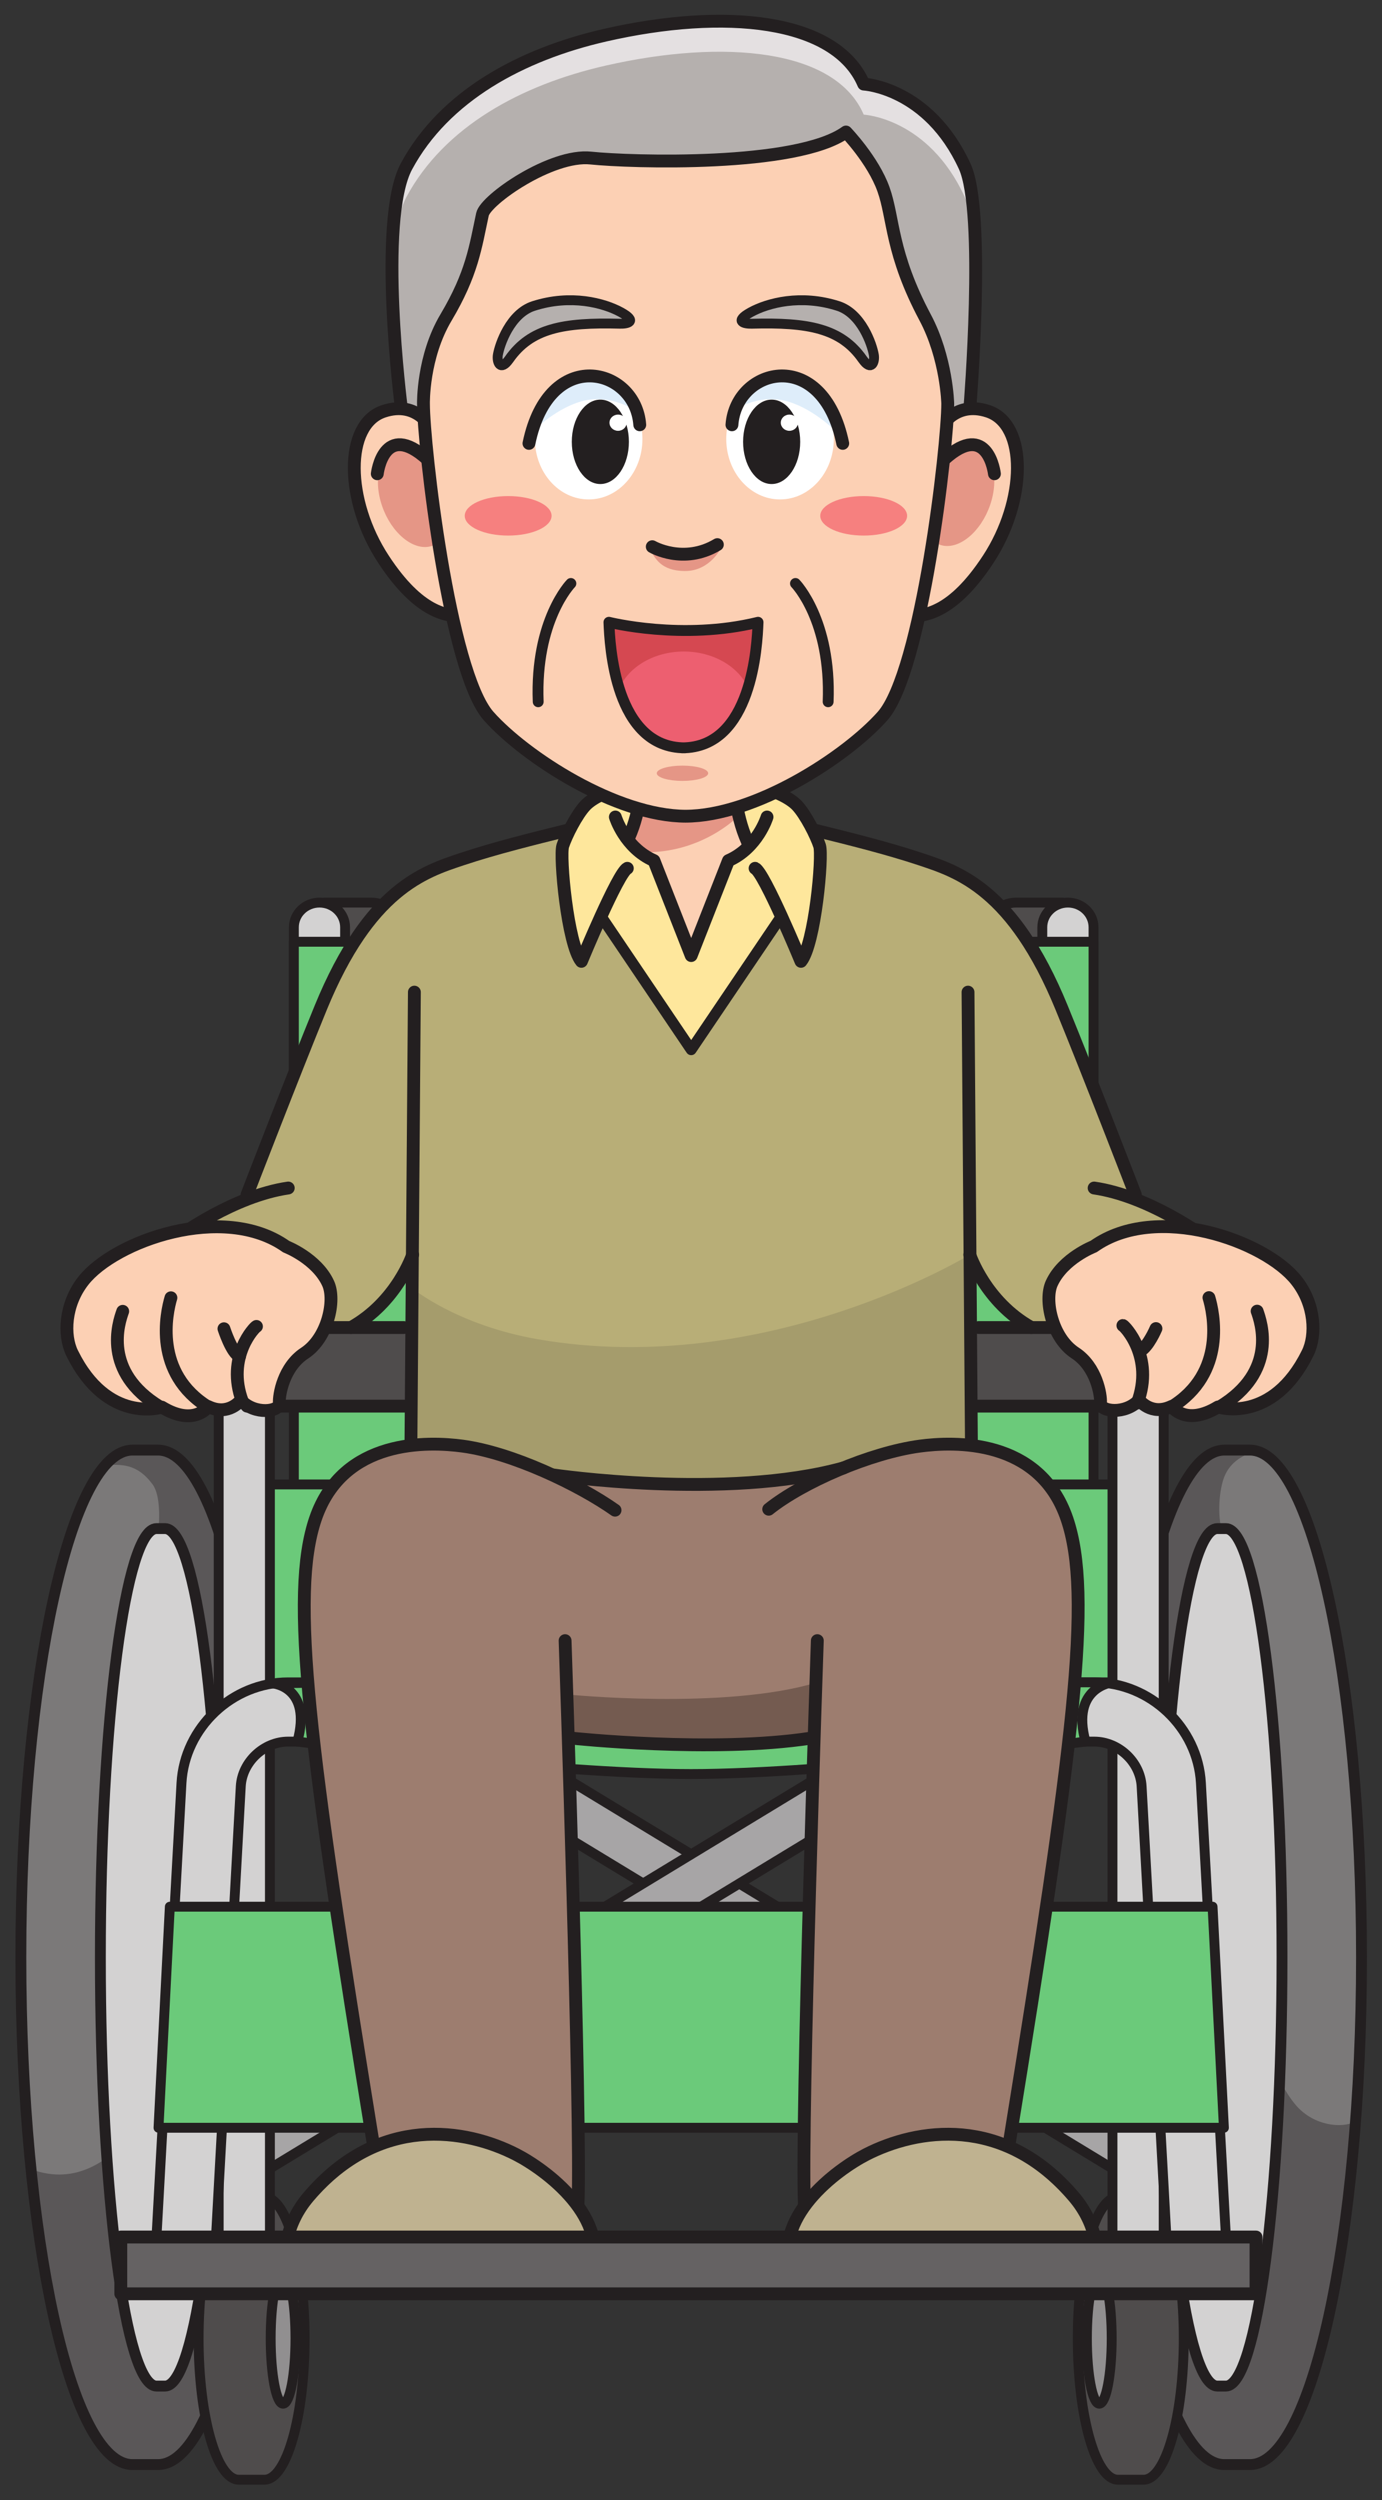 <?xml version="1.0" encoding="UTF-8" standalone="no"?>
<!-- Created with Inkscape (http://www.inkscape.org/) -->

<svg
   xmlns:dc="http://purl.org/dc/elements/1.1/"
   xmlns:cc="http://creativecommons.org/ns#"
   xmlns:rdf="http://www.w3.org/1999/02/22-rdf-syntax-ns#"
   xmlns:svg="http://www.w3.org/2000/svg"
   xmlns="http://www.w3.org/2000/svg"
   xmlns:sodipodi="http://sodipodi.sourceforge.net/DTD/sodipodi-0.dtd"
   xmlns:inkscape="http://www.inkscape.org/namespaces/inkscape"
   id="svg2"
   version="1.1"
   inkscape:version="0.92.2 (5c3e80d, 2017-08-06)"
   xml:space="preserve"
   width="447.895"
   height="810"
   viewBox="0 0 447.895 810"
   sodipodi:docname="publicdomainq-grandfather-on-a-wheelchair.svg"
   inkscape:export-filename="/media/juhele/data_2TB/_GRAFIKA/Publicdomainq/lidi/publicdomainq-grandfather-on-a-wheelchair.png"
   inkscape:export-xdpi="96.023003"
   inkscape:export-ydpi="96.023003"><rect x="0" y="0" width="447.895" height="810" fill="#333333" stroke="none"/><title
     id="title7699">Grandfather on a wheelchair</title><defs
     id="defs6" /><sodipodi:namedview
     pagecolor="#ffffff"
     bordercolor="#666666"
     borderopacity="1"
     objecttolerance="10"
     gridtolerance="10"
     guidetolerance="10"
     inkscape:pageopacity="0"
     inkscape:pageshadow="2"
     inkscape:window-width="1920"
     inkscape:window-height="1140"
     id="namedview4"
     showgrid="false"
     inkscape:zoom="0.87601236"
     inkscape:cx="96.253335"
     inkscape:cy="354.35851"
     inkscape:window-x="0"
     inkscape:window-y="0"
     inkscape:window-maximized="1"
     inkscape:current-layer="svg2"
     fit-margin-top="5"
     fit-margin-left="5"
     fit-margin-bottom="5"
     fit-margin-right="5" /><g
     id="g12"
     transform="matrix(0.32,0,0,-0.32,5,805)"><path
       d="m 313.215,1601.78 h 47.176 c 16.738,0 30.3,-13.57 30.3,-30.31 0,-16.74 -13.562,-30.31 -30.3,-30.31 h -52.453"
       style="fill:#4f4c4c;fill-opacity:1;fill-rule:nonzero;stroke:none"
       id="path14"
       inkscape:connector-curvature="0" /><path
       d="m 313.215,1601.78 h 47.176 c 16.738,0 30.3,-13.57 30.3,-30.31 0,-16.74 -13.562,-30.31 -30.3,-30.31 h -52.453"
       style="fill:none;stroke:#231f20;stroke-width:10;stroke-linecap:round;stroke-linejoin:round;stroke-miterlimit:10;stroke-dasharray:none;stroke-opacity:1"
       id="path16"
       inkscape:connector-curvature="0" /><path
       d="m 1060.66,1601.78 h -47.17 c -16.744,0 -30.306,-13.57 -30.306,-30.31 0,-16.74 13.562,-30.31 30.306,-30.31 h 52.45"
       style="fill:#4f4c4c;fill-opacity:1;fill-rule:nonzero;stroke:none"
       id="path18"
       inkscape:connector-curvature="0" /><path
       d="m 1060.66,1601.78 h -47.17 c -16.744,0 -30.306,-13.57 -30.306,-30.31 0,-16.74 13.562,-30.31 30.306,-30.31 h 52.45"
       style="fill:none;stroke:#231f20;stroke-width:10;stroke-linecap:round;stroke-linejoin:round;stroke-miterlimit:10;stroke-dasharray:none;stroke-opacity:1"
       id="path20"
       inkscape:connector-curvature="0" /><path
       d="M 118.43,20.34 C 56.043,20.34 5.5,250.238 5.5,533.871 c 0,283.617 50.543,513.569 112.93,513.569 h 26.09 c 62.367,0 112.929,-229.952 112.929,-513.569 0,-283.633 -50.562,-513.531 -112.929,-513.531 h -26.09"
       style="fill:#7b7979;fill-opacity:1;fill-rule:nonzero;stroke:none"
       id="path22"
       inkscape:connector-curvature="0" /><path
       d="m 144.52,1047.44 h -26.09 c -0.149,0 -10.2,0.05 -16.758,-3.61 -6.879,-3.83 -10.305,-11.39 -10.449,-11.4 15.449,0.15 31.422,2.27 47.715,-19.75 8.281,-11.2 7.253,-37.551 5.078,-53.59 24.707,-62.391 52.578,-165.02 52.578,-276.59 0,-228.441 -69.809,-368.531 -152.403,-368.531 -8.926,0 -21.449,2.16 -29.945,6.312 C 33.82,167.82 76.785,20.34 118.43,20.34 h 26.09 c 62.367,0 112.929,229.898 112.929,513.531 0,283.617 -50.562,513.569 -112.929,513.569"
       style="fill:#5a5758;fill-opacity:1;fill-rule:nonzero;stroke:none"
       id="path24"
       inkscape:connector-curvature="0" /><path
       d="M 118.43,20.34 C 56.043,20.34 5.5,250.238 5.5,533.871 c 0,283.617 50.543,513.569 112.93,513.569 h 26.09 c 62.367,0 112.929,-229.952 112.929,-513.569 0,-283.633 -50.562,-513.531 -112.929,-513.531 z"
       style="fill:none;stroke:#231f20;stroke-width:11;stroke-linecap:round;stroke-linejoin:round;stroke-miterlimit:10;stroke-dasharray:none;stroke-opacity:1"
       id="path26"
       inkscape:connector-curvature="0" /><path
       d="m 1224.27,20.34 c -62.38,0 -112.93,229.898 -112.93,513.531 0,283.617 50.55,513.569 112.93,513.569 h 26.1 c 62.35,0 112.93,-229.952 112.93,-513.569 0,-283.633 -50.58,-513.531 -112.93,-513.531 h -26.1"
       style="fill:#7b7979;fill-opacity:1;fill-rule:nonzero;stroke:none"
       id="path28"
       inkscape:connector-curvature="0" /><path
       d="m 1191.77,769.609 c 0,69.95 14.17,132.95 30.49,195 -5.28,16.852 -3.09,43.001 2.17,56.051 6.16,15.25 19.61,22.5 34.63,26.78 h -34.79 c -62.38,0 -112.93,-229.952 -112.93,-513.569 0,-283.633 50.55,-513.531 112.93,-513.531 h 26.1 c 49.56,0 91.65,145.289 106.85,347.289 -14.7,-7.488 -42.44,-3.809 -59.8,15.891 -11.59,13.16 -21.75,35.019 -32.08,52.152 -47.73,79.156 -73.57,203.808 -73.57,333.937"
       style="fill:#5a5758;fill-opacity:1;fill-rule:nonzero;stroke:none"
       id="path30"
       inkscape:connector-curvature="0" /><path
       d="m 1224.27,20.34 c -62.38,0 -112.93,229.898 -112.93,513.531 0,283.617 50.55,513.569 112.93,513.569 h 26.1 c 62.35,0 112.93,-229.952 112.93,-513.569 0,-283.633 -50.58,-513.531 -112.93,-513.531 z"
       style="fill:none;stroke:#231f20;stroke-width:11;stroke-linecap:round;stroke-linejoin:round;stroke-miterlimit:10;stroke-dasharray:none;stroke-opacity:1"
       id="path32"
       inkscape:connector-curvature="0" /><path
       d="m 142.832,99.809 c -31.379,0 -56.805,194.32 -56.805,434.082 0,239.718 25.426,434.07 56.805,434.07 h 8.762 c 31.394,0 56.836,-194.352 56.836,-434.07 0,-239.762 -25.442,-434.082 -56.836,-434.082 h -8.762"
       style="fill:#d3d2d2;fill-opacity:1;fill-rule:nonzero;stroke:none"
       id="path34"
       inkscape:connector-curvature="0" /><path
       d="m 142.832,99.809 c -31.379,0 -56.805,194.32 -56.805,434.082 0,239.718 25.426,434.07 56.805,434.07 h 8.762 c 31.394,0 56.836,-194.352 56.836,-434.07 0,-239.762 -25.442,-434.082 -56.836,-434.082 z"
       style="fill:none;stroke:#231f20;stroke-width:11;stroke-linecap:round;stroke-linejoin:round;stroke-miterlimit:10;stroke-dasharray:none;stroke-opacity:1"
       id="path36"
       inkscape:connector-curvature="0" /><path
       d="m 1225.97,99.809 c 31.38,0 56.81,194.32 56.81,434.082 0,239.718 -25.43,434.07 -56.81,434.07 h -8.75 c -31.41,0 -56.84,-194.352 -56.84,-434.07 0,-239.762 25.43,-434.082 56.84,-434.082 h 8.75"
       style="fill:#d3d2d2;fill-opacity:1;fill-rule:nonzero;stroke:none"
       id="path38"
       inkscape:connector-curvature="0" /><path
       d="m 1225.97,99.809 c 31.38,0 56.81,194.32 56.81,434.082 0,239.718 -25.43,434.07 -56.81,434.07 h -8.75 c -31.41,0 -56.84,-194.352 -56.84,-434.07 0,-239.762 25.43,-434.082 56.84,-434.082 z"
       style="fill:none;stroke:#231f20;stroke-width:11;stroke-linecap:round;stroke-linejoin:round;stroke-miterlimit:10;stroke-dasharray:none;stroke-opacity:1"
       id="path40"
       inkscape:connector-curvature="0" /><path
       d="m 1137,308.789 c -4.74,0 -9.53,1.25 -13.81,3.852 L 220.77,860.602 c -12.125,7.359 -15.758,22.789 -8.141,34.476 7.637,11.672 23.672,15.192 35.777,7.832 L 1150.85,354.949 c 12.11,-7.371 15.76,-22.801 8.11,-34.488 -4.93,-7.531 -13.34,-11.672 -21.96,-11.672"
       style="fill:#a7a5a6;fill-opacity:1;fill-rule:nonzero;stroke:none"
       id="path42"
       inkscape:connector-curvature="0" /><path
       d="m 1137,308.789 c -4.74,0 -9.53,1.25 -13.81,3.852 L 220.77,860.602 c -12.125,7.359 -15.758,22.789 -8.141,34.476 7.637,11.672 23.672,15.192 35.777,7.832 L 1150.85,354.949 c 12.11,-7.371 15.76,-22.801 8.11,-34.488 -4.93,-7.531 -13.34,-11.672 -21.96,-11.672 z"
       style="fill:none;stroke:#231f20;stroke-width:10;stroke-linecap:round;stroke-linejoin:round;stroke-miterlimit:10;stroke-dasharray:none;stroke-opacity:1"
       id="path44"
       inkscape:connector-curvature="0" /><path
       d="m 231.824,308.789 c 4.731,0 9.516,1.25 13.813,3.852 l 902.423,547.961 c 12.13,7.359 15.76,22.789 8.12,34.476 -7.62,11.672 -23.65,15.192 -35.78,7.832 L 217.98,354.949 c -12.128,-7.371 -15.761,-22.801 -8.125,-34.488 4.942,-7.531 13.36,-11.672 21.969,-11.672"
       style="fill:#a7a5a6;fill-opacity:1;fill-rule:nonzero;stroke:none"
       id="path46"
       inkscape:connector-curvature="0" /><path
       d="m 231.824,308.789 c 4.731,0 9.516,1.25 13.813,3.852 l 902.423,547.961 c 12.13,7.359 15.76,22.789 8.12,34.476 -7.62,11.672 -23.65,15.192 -35.78,7.832 L 217.98,354.949 c -12.128,-7.371 -15.761,-22.801 -8.125,-34.488 4.942,-7.531 13.36,-11.672 21.969,-11.672 z"
       style="fill:none;stroke:#231f20;stroke-width:10;stroke-linecap:round;stroke-linejoin:round;stroke-miterlimit:10;stroke-dasharray:none;stroke-opacity:1"
       id="path48"
       inkscape:connector-curvature="0" /><path
       d="m 307.961,1304.77 c -14.34,0 -25.957,11.19 -25.957,25 v 247.01 c 0,13.81 11.617,25 25.957,25 14.312,0 25.918,-11.19 25.918,-25 v -247.01 c 0,-13.81 -11.606,-25 -25.918,-25"
       style="fill:#d3d2d2;fill-opacity:1;fill-rule:nonzero;stroke:none"
       id="path50"
       inkscape:connector-curvature="0" /><path
       d="m 307.961,1304.77 c -14.34,0 -25.957,11.19 -25.957,25 v 247.01 c 0,13.81 11.617,25 25.957,25 14.312,0 25.918,-11.19 25.918,-25 v -247.01 c 0,-13.81 -11.606,-25 -25.918,-25 z"
       style="fill:none;stroke:#231f20;stroke-width:10;stroke-linecap:round;stroke-linejoin:round;stroke-miterlimit:10;stroke-dasharray:none;stroke-opacity:1"
       id="path52"
       inkscape:connector-curvature="0" /><path
       d="m 1065.96,1304.77 c 14.31,0 25.93,11.19 25.93,25 v 247.01 c 0,13.81 -11.62,25 -25.93,25 -14.34,0 -25.96,-11.19 -25.96,-25 v -247.01 c 0,-13.81 11.62,-25 25.96,-25"
       style="fill:#d3d2d2;fill-opacity:1;fill-rule:nonzero;stroke:none"
       id="path54"
       inkscape:connector-curvature="0" /><path
       d="m 1065.96,1304.77 c 14.31,0 25.93,11.19 25.93,25 v 247.01 c 0,13.81 -11.62,25 -25.93,25 -14.34,0 -25.96,-11.19 -25.96,-25 v -247.01 c 0,-13.81 11.62,-25 25.96,-25 z"
       style="fill:none;stroke:#231f20;stroke-width:10;stroke-linecap:round;stroke-linejoin:round;stroke-miterlimit:10;stroke-dasharray:none;stroke-opacity:1"
       id="path56"
       inkscape:connector-curvature="0" /><path
       d="M 1091.89,995.648 H 282.004 V 1562.14 H 1091.89 V 995.648"
       style="fill:#6bca7a;fill-opacity:1;fill-rule:nonzero;stroke:none"
       id="path58"
       inkscape:connector-curvature="0" /><path
       d="M 1091.89,995.648 H 282.004 v 566.492 h 809.886 z"
       style="fill:none;stroke:#231f20;stroke-width:10;stroke-linecap:round;stroke-linejoin:round;stroke-miterlimit:10;stroke-dasharray:none;stroke-opacity:1"
       id="path60-3"
       inkscape:connector-curvature="0" /><path
       d="M 439.285,765.879 H 224.934 V 1012.69 H 439.285 V 765.879"
       style="fill:#6bca7a;fill-opacity:1;fill-rule:nonzero;stroke:none"
       id="path62"
       inkscape:connector-curvature="0" /><path
       d="M 439.285,765.879 H 224.934 v 246.811 h 214.351 z"
       style="fill:none;stroke:#231f20;stroke-width:10;stroke-linecap:round;stroke-linejoin:round;stroke-miterlimit:10;stroke-dasharray:none;stroke-opacity:1"
       id="path64"
       inkscape:connector-curvature="0" /><path
       d="M 929.543,765.879 H 1149.76 V 1012.69 H 929.543 V 765.879"
       style="fill:#6bca7a;fill-opacity:1;fill-rule:nonzero;stroke:none"
       id="path66"
       inkscape:connector-curvature="0" /><path
       d="M 929.543,765.879 H 1149.76 V 1012.69 H 929.543 Z"
       style="fill:none;stroke:#231f20;stroke-width:10;stroke-linecap:round;stroke-linejoin:round;stroke-miterlimit:10;stroke-dasharray:none;stroke-opacity:1"
       id="path68"
       inkscape:connector-curvature="0" /><path
       d="m 252.258,291.121 c 22.437,0 40.64,-64.039 40.64,-143.07 C 292.898,69.051 274.695,5 252.258,5 h -26.106 c -22.453,0 -40.625,64.051 -40.625,143.051 0,79.031 18.172,143.07 40.625,143.07 h 26.106"
       style="fill:#4f4c4c;fill-opacity:1;fill-rule:nonzero;stroke:none"
       id="path70"
       inkscape:connector-curvature="0" /><path
       d="m 252.258,291.121 c 22.437,0 40.64,-64.039 40.64,-143.07 C 292.898,69.051 274.695,5 252.258,5 h -26.106 c -22.453,0 -40.625,64.051 -40.625,143.051 0,79.031 18.172,143.07 40.625,143.07 z"
       style="fill:none;stroke:#231f20;stroke-width:10;stroke-linecap:round;stroke-linejoin:round;stroke-miterlimit:10;stroke-dasharray:none;stroke-opacity:1"
       id="path72"
       inkscape:connector-curvature="0" /><path
       d="m 283.621,148.07 c 0,-36.519 -5.613,-66.121 -12.558,-66.121 -6.922,0 -12.547,29.602 -12.547,66.121 0,36.512 5.625,66.121 12.547,66.121 6.945,0 12.558,-29.609 12.558,-66.121"
       style="fill:#918f90;fill-opacity:1;fill-rule:nonzero;stroke:none"
       id="path74"
       inkscape:connector-curvature="0" /><path
       d="m 283.621,148.07 c 0,-36.519 -5.613,-66.121 -12.558,-66.121 -6.922,0 -12.547,29.602 -12.547,66.121 0,36.512 5.625,66.121 12.547,66.121 6.945,0 12.558,-29.609 12.558,-66.121 z"
       style="fill:none;stroke:#231f20;stroke-width:10;stroke-linecap:round;stroke-linejoin:round;stroke-miterlimit:10;stroke-dasharray:none;stroke-opacity:1"
       id="path76"
       inkscape:connector-curvature="0" /><path
       d="m 1116.55,291.121 c -22.45,0 -40.64,-64.039 -40.64,-143.07 C 1075.91,69.051 1094.1,5 1116.55,5 h 26.1 c 22.44,0 40.62,64.051 40.62,143.051 0,79.031 -18.18,143.07 -40.62,143.07 h -26.1"
       style="fill:#4f4c4c;fill-opacity:1;fill-rule:nonzero;stroke:none"
       id="path78"
       inkscape:connector-curvature="0" /><path
       d="m 1116.55,291.121 c -22.45,0 -40.64,-64.039 -40.64,-143.07 C 1075.91,69.051 1094.1,5 1116.55,5 h 26.1 c 22.44,0 40.62,64.051 40.62,143.051 0,79.031 -18.18,143.07 -40.62,143.07 z"
       style="fill:none;stroke:#231f20;stroke-width:10;stroke-linecap:round;stroke-linejoin:round;stroke-miterlimit:10;stroke-dasharray:none;stroke-opacity:1"
       id="path80"
       inkscape:connector-curvature="0" /><path
       d="m 1085.17,148.07 c 0,-36.519 5.62,-66.121 12.55,-66.121 6.94,0 12.56,29.602 12.56,66.121 0,36.512 -5.62,66.121 -12.56,66.121 -6.93,0 -12.55,-29.609 -12.55,-66.121"
       style="fill:#918f90;fill-opacity:1;fill-rule:nonzero;stroke:none"
       id="path82"
       inkscape:connector-curvature="0" /><path
       d="m 1085.17,148.07 c 0,-36.519 5.62,-66.121 12.55,-66.121 6.94,0 12.56,29.602 12.56,66.121 0,36.512 -5.62,66.121 -12.56,66.121 -6.93,0 -12.55,-29.609 -12.55,-66.121 z"
       style="fill:none;stroke:#231f20;stroke-width:10;stroke-linecap:round;stroke-linejoin:round;stroke-miterlimit:10;stroke-dasharray:none;stroke-opacity:1"
       id="path84"
       inkscape:connector-curvature="0" /><path
       d="m 205.867,216.961 v 870.049 c 0,13.81 11.606,25 25.942,25 14.312,0 25.933,-11.19 25.933,-25 V 216.961 h -51.875"
       style="fill:#d3d2d2;fill-opacity:1;fill-rule:nonzero;stroke:none"
       id="path86"
       inkscape:connector-curvature="0" /><path
       d="m 205.867,216.961 v 870.049 c 0,13.81 11.606,25 25.942,25 14.312,0 25.933,-11.19 25.933,-25 V 216.961 Z"
       style="fill:none;stroke:#231f20;stroke-width:10;stroke-linecap:round;stroke-linejoin:round;stroke-miterlimit:10;stroke-dasharray:none;stroke-opacity:1"
       id="path88"
       inkscape:connector-curvature="0" /><path
       d="m 1162.94,216.961 v 870.049 c 0,13.81 -11.6,25 -25.92,25 -14.31,0 -25.94,-11.19 -25.94,-25 V 216.961 h 51.86"
       style="fill:#d3d2d2;fill-opacity:1;fill-rule:nonzero;stroke:none"
       id="path90"
       inkscape:connector-curvature="0" /><path
       d="m 1162.94,216.961 v 870.049 c 0,13.81 -11.6,25 -25.92,25 -14.31,0 -25.94,-11.19 -25.94,-25 V 216.961 Z"
       style="fill:none;stroke:#231f20;stroke-width:10;stroke-linecap:round;stroke-linejoin:round;stroke-miterlimit:10;stroke-dasharray:none;stroke-opacity:1"
       id="path92"
       inkscape:connector-curvature="0" /><path
       d="m 141.047,217.789 27.129,492.563 c 3.086,56.218 51.519,101.949 107.984,101.949 h 105.332 c 16.613,0 30.078,-13.43 30.078,-30 0,-16.571 -13.465,-30 -30.078,-30 H 276.16 c -24.629,0 -46.57,-20.723 -47.93,-45.242 l -26.929,-489.258 -60.254,-0.012"
       style="fill:#d3d2d2;fill-opacity:1;fill-rule:nonzero;stroke:none"
       id="path94"
       inkscape:connector-curvature="0" /><path
       d="m 141.047,217.789 27.129,492.563 c 3.086,56.218 51.519,101.949 107.984,101.949 h 105.332 c 16.613,0 30.078,-13.43 30.078,-30 0,-16.571 -13.465,-30 -30.078,-30 H 276.16 c -24.629,0 -46.57,-20.723 -47.93,-45.242 L 201.301,217.801 Z"
       style="fill:none;stroke:#231f20;stroke-width:10;stroke-linecap:round;stroke-linejoin:round;stroke-miterlimit:10;stroke-dasharray:none;stroke-opacity:1"
       id="path96"
       inkscape:connector-curvature="0" /><path
       d="m 1227.82,216.961 -27.18,493.391 c -3.09,56.218 -51.53,101.949 -107.96,101.949 H 987.336 c -16.621,0 -30.102,-13.43 -30.102,-30 0,-16.571 13.481,-30 30.102,-30 h 105.344 c 24.61,0 46.57,-20.723 47.9,-45.242 l 26.94,-489.278 60.3,-0.82"
       style="fill:#d3d2d2;fill-opacity:1;fill-rule:nonzero;stroke:none"
       id="path98"
       inkscape:connector-curvature="0" /><path
       d="m 1227.82,216.961 -27.18,493.391 c -3.09,56.218 -51.53,101.949 -107.96,101.949 H 987.336 c -16.621,0 -30.102,-13.43 -30.102,-30 0,-16.571 13.481,-30 30.102,-30 h 105.344 c 24.61,0 46.57,-20.723 47.9,-45.242 l 26.94,-489.278 z"
       style="fill:none;stroke:#231f20;stroke-width:10;stroke-linecap:round;stroke-linejoin:round;stroke-miterlimit:10;stroke-dasharray:none;stroke-opacity:1"
       id="path100"
       inkscape:connector-curvature="0" /><path
       d="M 1223.94,361.32 H 144.902 l 11.477,223.852 H 1212.44 l 11.5,-223.852"
       style="fill:#6bca7a;fill-opacity:1;fill-rule:nonzero;stroke:none"
       id="path102"
       inkscape:connector-curvature="0" /><path
       d="M 1223.94,361.32 H 144.902 l 11.477,223.852 H 1212.44 Z"
       style="fill:none;stroke:#231f20;stroke-width:10;stroke-linecap:round;stroke-linejoin:round;stroke-miterlimit:10;stroke-dasharray:none;stroke-opacity:1"
       id="path104"
       inkscape:connector-curvature="0" /><path
       d="m 1048.96,812.301 h 62.12 c 0,0 -42.35,-4.449 -27.32,-60 0,0 -260.037,-32.84 -399.358,-32.84 -139.312,0 -398.816,32.84 -398.816,32.84 15.027,55.551 -24.773,58.871 -24.773,58.871 l 59.058,1.129"
       style="fill:#6bca7a;fill-opacity:1;fill-rule:nonzero;stroke:none"
       id="path106"
       inkscape:connector-curvature="0" /><path
       d="m 1048.96,812.301 h 62.12 c 0,0 -42.35,-4.449 -27.32,-60 0,0 -260.037,-32.84 -399.358,-32.84 -139.312,0 -398.816,32.84 -398.816,32.84 15.027,55.551 -24.773,58.871 -24.773,58.871 l 59.058,1.129"
       style="fill:none;stroke:#231f20;stroke-width:10;stroke-linecap:round;stroke-linejoin:round;stroke-miterlimit:10;stroke-dasharray:none;stroke-opacity:1"
       id="path108"
       inkscape:connector-curvature="0" /><path
       d="m 400.574,1054.46 1.211,165 0.528,25.84 c 0,0 -15.782,-47.72 -62.458,-73.76 l -52.714,-21.66 -125.61,62.08 7.27,54.26 c 0,0 23.203,24.51 51.328,32.48 l 14.449,7.42 c 0,0 47.832,123.92 74.785,189.59 49.297,120 104.731,137.34 142.657,150 67.445,22.5 155.941,38.34 177.168,50.03 h 110.453 c 21.211,-11.69 109.707,-27.53 177.144,-50.03 37.949,-12.66 93.365,-30 142.655,-150 26.98,-65.67 74.79,-189.59 74.79,-189.59 l 12.85,-6.97 c 19.15,-8.09 51.99,-34.07 51.99,-34.07 v -56.87 l -133.38,-63.75 -36.73,27.08 c -46.687,26.04 -62.444,73.76 -62.444,73.76 l 0.527,-29.6 1.172,-161.24 -27.031,-88.339 -546.211,-13.332 5.601,101.671"
       style="fill:#b8ae77;fill-opacity:1;fill-rule:nonzero;stroke:none"
       id="path110"
       inkscape:connector-curvature="0" /><path
       d="m 529.27,1159.65 c -82.524,14.3 -127.54,51.84 -127.54,51.84 l -1.156,-157.03 -5.601,-101.671 546.211,13.332 27.031,88.339 -1.172,161.24 -0.527,29.6 c 0,0 -205.293,-125.84 -437.246,-85.65"
       style="fill:#a59c6c;fill-opacity:1;fill-rule:nonzero;stroke:none"
       id="path112"
       inkscape:connector-curvature="0" /><path
       d="M 400.266,1171.54 H 286.477 l -75.664,-21.66 23.765,-57.92 c 23.344,0 167.426,0 167.426,0 l -1.738,79.58"
       style="fill:#4f4c4c;fill-opacity:1;fill-rule:nonzero;stroke:none"
       id="path114"
       inkscape:connector-curvature="0" /><path
       d="m 968.43,1171.54 h 113.9 l 75.2,-21.66 -23.3,-57.92 c -23.34,0 -167.519,0 -167.519,0 l 1.719,79.58"
       style="fill:#4f4c4c;fill-opacity:1;fill-rule:nonzero;stroke:none"
       id="path116"
       inkscape:connector-curvature="0" /><path
       d="m 799.055,283.879 c -2.422,59.59 4.824,300.91 9.492,455.351 l -3.188,16.559 c -98.882,-15.219 -246.382,0 -246.382,0 l 1.367,-17.801 c 4.644,-154.578 11.851,-394.656 9.429,-454.109 l -207.418,61.453 c -65.507,403.988 -84.75,555.438 -58.515,632.52 27.945,82.058 115.176,78.168 148.926,73.648 30.527,-4.1 56.211,-12.24 79.004,-22.81 l 12.886,-6.39 c 0,0 175.039,-25.831 294.16,7.15 l 16.719,7 c 18.051,6.79 37.973,12.02 60.528,15.05 33.773,4.52 120.977,8.41 148.907,-73.648 26.29,-77.082 7.01,-228.532 -58.48,-632.52 L 799.055,283.879"
       style="fill:#9d7d6f;fill-opacity:1;fill-rule:nonzero;stroke:none"
       id="path118"
       inkscape:connector-curvature="0" /><path
       d="m 276.77,209.82 c -6.997,21.891 -3.457,53.969 20.078,81.641 71.621,84.16 159.668,68.641 210.054,42.93 29.707,-15.161 97.817,-64.809 75.102,-122.039"
       style="fill:#bfb290;fill-opacity:1;fill-rule:nonzero;stroke:none"
       id="path120"
       inkscape:connector-curvature="0" /><path
       d="m 1092.04,209.82 c 6.99,21.891 3.5,53.969 -20.06,81.641 -71.62,84.16 -159.667,68.641 -210.054,42.93 -29.707,-15.161 -97.817,-64.809 -75.102,-122.039"
       style="fill:#bfb290;fill-opacity:1;fill-rule:nonzero;stroke:none"
       id="path122"
       inkscape:connector-curvature="0" /><path
       d="m 558.484,800.078 c 0,0 159.758,-16.187 253.657,12.223 l -3.223,-56.512 c 0,0 -154.863,-15.711 -250.434,3.039 v 41.25"
       style="fill:#745b50;fill-opacity:1;fill-rule:nonzero;stroke:none"
       id="path124"
       inkscape:connector-curvature="0" /><path
       d="m 739.641,1695.74 c 21.211,-11.69 109.707,-27.53 177.144,-50.03 37.949,-12.66 93.365,-30 142.655,-150 26.98,-65.67 74.79,-189.59 74.79,-189.59"
       style="fill:none;stroke:#231f20;stroke-width:13;stroke-linecap:round;stroke-linejoin:round;stroke-miterlimit:10;stroke-dasharray:none;stroke-opacity:1"
       id="path126"
       inkscape:connector-curvature="0" /><path
       d="m 629.188,1695.74 c -21.227,-11.69 -109.723,-27.53 -177.168,-50.03 -37.926,-12.66 -93.36,-30 -142.657,-150 -26.953,-65.67 -74.785,-189.59 -74.785,-189.59"
       style="fill:none;stroke:#231f20;stroke-width:13;stroke-linecap:round;stroke-linejoin:round;stroke-miterlimit:10;stroke-dasharray:none;stroke-opacity:1"
       id="path128"
       inkscape:connector-curvature="0" /><path
       d="m 404.055,1511.13 -3.481,-456.67"
       style="fill:none;stroke:#231f20;stroke-width:13;stroke-linecap:round;stroke-linejoin:round;stroke-miterlimit:10;stroke-dasharray:none;stroke-opacity:1"
       id="path130"
       inkscape:connector-curvature="0" /><path
       d="m 735.754,1724.2 c 0,0 40.976,-8.46 55.816,-24.04 8.672,-9.16 19.535,-30.52 22.895,-40.93 3.379,-10.39 -4.707,-99.38 -18.867,-116.93 0,0 -5.727,13.85 -13.243,30.94 l -7.343,13.68 -90.61,-134.11 -90.586,134.11 -5.015,-8.44 c -8.656,-19.39 -15.571,-36.18 -15.586,-36.18 -14.145,17.55 -22.246,106.54 -18.867,116.93 3.379,10.41 14.199,31.77 22.91,40.93 14.82,15.58 55.816,24.04 55.816,24.04 h 102.68"
       style="fill:#fee79c;fill-opacity:1;fill-rule:nonzero;stroke:none"
       id="path132"
       inkscape:connector-curvature="0" /><path
       d="m 775.012,1586.92 -90.61,-134.11 -90.586,134.11"
       style="fill:none;stroke:#231f20;stroke-width:11;stroke-linecap:round;stroke-linejoin:round;stroke-miterlimit:10;stroke-dasharray:none;stroke-opacity:1"
       id="path134"
       inkscape:connector-curvature="0" /><path
       d="m 743.953,1660.62 -21.519,-17.57 -36.836,-86.71 -39.946,84.85 -26.757,24.29 15.082,30.26 6.461,49.83 h 82.968 l 20.547,-84.95"
       style="fill:#fcd0b4;fill-opacity:1;fill-rule:nonzero;stroke:none"
       id="path136"
       inkscape:connector-curvature="0" /><path
       d="m 639.07,1717.05 86.075,2.99 6.21,-31.4 c 0,0 -36.46,-37.37 -96.167,-35.88 0.796,0.23 -13.95,9.72 -13.477,8.86 l 17.359,55.43"
       style="fill:#e59686;fill-opacity:1;fill-rule:nonzero;stroke:none"
       id="path138"
       inkscape:connector-curvature="0" /><path
       d="m 633.074,1724.2 c 0,0 -40.996,-8.46 -55.816,-24.04 -8.711,-9.16 -19.531,-30.52 -22.91,-40.93 -3.379,-10.39 4.722,-99.38 18.867,-116.93 0,0 37.066,89.65 46.504,94.2"
       style="fill:none;stroke:#231f20;stroke-width:13;stroke-linecap:round;stroke-linejoin:round;stroke-miterlimit:10;stroke-dasharray:none;stroke-opacity:1"
       id="path140"
       inkscape:connector-curvature="0" /><path
       d="m 735.754,1724.2 c 0,0 40.976,-8.46 55.816,-24.04 8.672,-9.16 19.535,-30.52 22.895,-40.93 3.379,-10.39 -4.707,-99.38 -18.867,-116.93 0,0 -37.075,89.65 -46.489,94.2"
       style="fill:none;stroke:#231f20;stroke-width:13;stroke-linecap:round;stroke-linejoin:round;stroke-miterlimit:10;stroke-dasharray:none;stroke-opacity:1"
       id="path142"
       inkscape:connector-curvature="0" /><path
       d="m 761.223,1688.45 c 0,0 -9.438,-31.16 -39.082,-44.16 l -37.739,-96.14 -37.73,96.14 c -29.652,13 -39.082,44.16 -39.082,44.16"
       style="fill:none;stroke:#231f20;stroke-width:13;stroke-linecap:round;stroke-linejoin:round;stroke-miterlimit:10;stroke-dasharray:none;stroke-opacity:1"
       id="path144"
       inkscape:connector-curvature="0" /><path
       d="m 621.199,1667.55 c 13.344,29.93 12.246,58.03 12.246,58.03"
       style="fill:none;stroke:#231f20;stroke-width:13;stroke-linecap:round;stroke-linejoin:round;stroke-miterlimit:10;stroke-dasharray:none;stroke-opacity:1"
       id="path146"
       inkscape:connector-curvature="0" /><path
       d="m 728.02,1725.58 c 0,0 0,-32.42 13.418,-62.35"
       style="fill:none;stroke:#231f20;stroke-width:13;stroke-linecap:round;stroke-linejoin:round;stroke-miterlimit:10;stroke-dasharray:none;stroke-opacity:1"
       id="path148"
       inkscape:connector-curvature="0" /><path
       d="m 165.422,1263.83 c 0,0 55.445,40.94 110.887,48.97"
       style="fill:none;stroke:#231f20;stroke-width:13;stroke-linecap:round;stroke-linejoin:round;stroke-miterlimit:10;stroke-dasharray:none;stroke-opacity:1"
       id="path150"
       inkscape:connector-curvature="0" /><path
       d="m 1203.38,1263.83 c 0,0 -55.44,40.94 -110.89,48.97"
       style="fill:none;stroke:#231f20;stroke-width:13;stroke-linecap:round;stroke-linejoin:round;stroke-miterlimit:10;stroke-dasharray:none;stroke-opacity:1"
       id="path152"
       inkscape:connector-curvature="0" /><path
       d="m 402.313,1245.3 c 0,0 -15.782,-47.72 -62.458,-73.76"
       style="fill:none;stroke:#231f20;stroke-width:13;stroke-linecap:round;stroke-linejoin:round;stroke-miterlimit:10;stroke-dasharray:none;stroke-opacity:1"
       id="path154"
       inkscape:connector-curvature="0" /><path
       d="M 286.477,1171.54 H 393.254"
       style="fill:none;stroke:#231f20;stroke-width:13;stroke-linecap:round;stroke-linejoin:round;stroke-miterlimit:10;stroke-dasharray:none;stroke-opacity:1"
       id="path156"
       inkscape:connector-curvature="0" /><path
       d="m 607.297,986.609 c -37.031,26.071 -104.317,58.151 -154.531,64.891 -33.75,4.52 -120.981,8.41 -148.926,-73.648 -26.235,-77.082 -6.992,-228.532 58.515,-632.52"
       style="fill:none;stroke:#231f20;stroke-width:13;stroke-linecap:round;stroke-linejoin:round;stroke-miterlimit:10;stroke-dasharray:none;stroke-opacity:1"
       id="path158"
       inkscape:connector-curvature="0" /><path
       d="m 556.688,854.551 c 0,0 16.582,-484.821 13.085,-570.672"
       style="fill:none;stroke:#231f20;stroke-width:13;stroke-linecap:round;stroke-linejoin:round;stroke-miterlimit:10;stroke-dasharray:none;stroke-opacity:1"
       id="path160"
       inkscape:connector-curvature="0" /><path
       d="m 276.77,209.82 c -6.997,21.891 -3.457,53.969 20.078,81.641 71.621,84.16 159.668,68.641 210.054,42.93 29.707,-15.161 97.817,-64.809 75.102,-122.039"
       style="fill:none;stroke:#231f20;stroke-width:13;stroke-linecap:round;stroke-linejoin:round;stroke-miterlimit:10;stroke-dasharray:none;stroke-opacity:1"
       id="path162"
       inkscape:connector-curvature="0" /><path
       d="m 234.578,1091.96 c 23.344,0 160.395,0 160.395,0"
       style="fill:none;stroke:#231f20;stroke-width:13;stroke-linecap:round;stroke-linejoin:round;stroke-miterlimit:10;stroke-dasharray:none;stroke-opacity:1"
       id="path164"
       inkscape:connector-curvature="0" /><path
       d="m 966.516,1245.3 c 0,0 15.757,-47.72 62.444,-73.76"
       style="fill:none;stroke:#231f20;stroke-width:13;stroke-linecap:round;stroke-linejoin:round;stroke-miterlimit:10;stroke-dasharray:none;stroke-opacity:1"
       id="path166"
       inkscape:connector-curvature="0" /><path
       d="M 1082.33,1171.54 H 975.574"
       style="fill:none;stroke:#231f20;stroke-width:13;stroke-linecap:round;stroke-linejoin:round;stroke-miterlimit:10;stroke-dasharray:none;stroke-opacity:1"
       id="path168"
       inkscape:connector-curvature="0" /><path
       d="m 1124.23,1091.96 c -23.34,0 -153.402,0 -153.402,0"
       style="fill:none;stroke:#231f20;stroke-width:13;stroke-linecap:round;stroke-linejoin:round;stroke-miterlimit:10;stroke-dasharray:none;stroke-opacity:1"
       id="path170"
       inkscape:connector-curvature="0" /><path
       d="m 964.773,1511.13 3.442,-456.67"
       style="fill:none;stroke:#231f20;stroke-width:13;stroke-linecap:round;stroke-linejoin:round;stroke-miterlimit:10;stroke-dasharray:none;stroke-opacity:1"
       id="path172"
       inkscape:connector-curvature="0" /><path
       d="m 762.922,987.578 c 34.375,27.502 102.93,57.182 153.141,63.922 33.773,4.52 120.977,8.41 148.907,-73.648 26.29,-77.082 7.01,-228.532 -58.48,-632.52"
       style="fill:none;stroke:#231f20;stroke-width:13;stroke-linecap:round;stroke-linejoin:round;stroke-miterlimit:10;stroke-dasharray:none;stroke-opacity:1"
       id="path174"
       inkscape:connector-curvature="0" /><path
       d="m 812.141,854.551 c 0,0 -16.582,-484.821 -13.086,-570.672"
       style="fill:none;stroke:#231f20;stroke-width:13;stroke-linecap:round;stroke-linejoin:round;stroke-miterlimit:10;stroke-dasharray:none;stroke-opacity:1"
       id="path176"
       inkscape:connector-curvature="0" /><path
       d="m 1092.04,209.82 c 6.99,21.891 3.5,53.969 -20.06,81.641 -71.62,84.16 -159.667,68.641 -210.054,42.93 -29.707,-15.161 -97.817,-64.809 -75.102,-122.039"
       style="fill:none;stroke:#231f20;stroke-width:13;stroke-linecap:round;stroke-linejoin:round;stroke-miterlimit:10;stroke-dasharray:none;stroke-opacity:1"
       id="path178"
       inkscape:connector-curvature="0" /><path
       d="M 1256.44,193.211 H 106.719 v 57.5 H 1256.44 v -57.5"
       style="fill:#656263;fill-opacity:1;fill-rule:nonzero;stroke:none"
       id="path180"
       inkscape:connector-curvature="0" /><path
       d="M 1256.44,193.211 H 106.719 v 57.5 H 1256.44 Z"
       style="fill:none;stroke:#231f20;stroke-width:13;stroke-linecap:round;stroke-linejoin:round;stroke-miterlimit:10;stroke-dasharray:none;stroke-opacity:1"
       id="path182"
       inkscape:connector-curvature="0" /><path
       d="m 544.656,1022.3 c 0,0 175.039,-25.831 294.16,7.15"
       style="fill:none;stroke:#231f20;stroke-width:13;stroke-linecap:round;stroke-linejoin:round;stroke-miterlimit:10;stroke-dasharray:none;stroke-opacity:1"
       id="path184"
       inkscape:connector-curvature="0" /><path
       d="m 563.477,755.789 c 0,0 143,-15.219 241.882,0"
       style="fill:none;stroke:#231f20;stroke-width:13;stroke-linecap:round;stroke-linejoin:round;stroke-miterlimit:10;stroke-dasharray:none;stroke-opacity:1"
       id="path186"
       inkscape:connector-curvature="0" /><path
       d="m 1092.04,1253.6 c 0,0 -30.92,-11.96 -42.5,-37.25 -7.84,-17.09 0.43,-55.31 23.79,-70.56 21.46,-14.02 26.19,-42.37 25.63,-50.57 -0.63,-8.83 25.01,-12.35 39.05,2.93 0,0 12.2,-16.46 32.94,-6.46 0,0 14.03,-20.59 46.98,-0.6 0,0 55.11,-17.84 90.9,54.7 8.91,18.06 7.53,49.25 -11.39,73.31 -31.71,40.38 -141.94,79.58 -205.4,34.5"
       style="fill:#fcd0b4;fill-opacity:1;fill-rule:nonzero;stroke:none"
       id="path188"
       inkscape:connector-curvature="0" /><path
       d="m 1092.04,1253.6 c 0,0 -30.92,-11.96 -42.5,-37.25 -7.84,-17.09 0.43,-55.31 23.79,-70.56 21.46,-14.02 26.19,-42.37 25.63,-50.57 -0.63,-8.83 25.01,-12.35 39.05,2.93 0,0 12.2,-16.46 32.94,-6.46 0,0 14.03,-20.59 46.98,-0.6 0,0 55.11,-17.84 90.9,54.7 8.91,18.06 7.53,49.25 -11.39,73.31 -31.71,40.38 -141.94,79.58 -205.4,34.5 z"
       style="fill:none;stroke:#231f20;stroke-width:13;stroke-linecap:round;stroke-linejoin:round;stroke-miterlimit:10;stroke-dasharray:none;stroke-opacity:1"
       id="path190"
       inkscape:connector-curvature="0" /><path
       d="m 1257.57,1188.13 c 4.08,-11.39 21.17,-61.15 -37.8,-96.84"
       style="fill:none;stroke:#231f20;stroke-width:13;stroke-linecap:round;stroke-linejoin:round;stroke-miterlimit:10;stroke-dasharray:none;stroke-opacity:1"
       id="path192"
       inkscape:connector-curvature="0" /><path
       d="m 1208.78,1201.84 c 4.47,-14.88 18.3,-76.44 -38.24,-110.94"
       style="fill:none;stroke:#231f20;stroke-width:13;stroke-linecap:round;stroke-linejoin:round;stroke-miterlimit:10;stroke-dasharray:none;stroke-opacity:1"
       id="path194"
       inkscape:connector-curvature="0" /><path
       d="m 1155.11,1170.49 c 0,0 -7.95,-18.69 -15.89,-22.36"
       style="fill:none;stroke:#231f20;stroke-width:13;stroke-linecap:round;stroke-linejoin:round;stroke-miterlimit:10;stroke-dasharray:none;stroke-opacity:1"
       id="path196"
       inkscape:connector-curvature="0" /><path
       d="m 1121.62,1173.6 c 1.25,0 32.28,-31.52 14.66,-78.42"
       style="fill:none;stroke:#231f20;stroke-width:13;stroke-linecap:round;stroke-linejoin:round;stroke-miterlimit:10;stroke-dasharray:none;stroke-opacity:1"
       id="path198"
       inkscape:connector-curvature="0" /><path
       d="m 274.219,1253.42 c 0,0 30.91,-11.95 42.511,-37.24 7.833,-17.09 -0.453,-55.31 -23.808,-70.57 -21.445,-14 -26.184,-42.36 -25.625,-50.57 0.625,-8.82 -25,-12.34 -39.043,2.94 0,0 -12.191,-16.46 -32.949,-6.47 0,0 -14.028,-20.59 -46.977,-0.59 0,0 -55.105,-17.84 -90.898,54.69 -8.922,18.07 -7.519,49.26 11.391,73.32 31.715,40.37 141.95,79.58 205.399,34.49"
       style="fill:#fcd0b4;fill-opacity:1;fill-rule:nonzero;stroke:none"
       id="path200"
       inkscape:connector-curvature="0" /><path
       d="m 274.219,1253.42 c 0,0 30.91,-11.95 42.511,-37.24 7.833,-17.09 -0.453,-55.31 -23.808,-70.57 -21.445,-14 -26.184,-42.36 -25.625,-50.57 0.625,-8.82 -25,-12.34 -39.043,2.94 0,0 -12.191,-16.46 -32.949,-6.47 0,0 -14.028,-20.59 -46.977,-0.59 0,0 -55.105,-17.84 -90.898,54.69 -8.922,18.07 -7.519,49.26 11.391,73.32 31.715,40.37 141.95,79.58 205.399,34.49 z"
       style="fill:none;stroke:#231f20;stroke-width:13;stroke-linecap:round;stroke-linejoin:round;stroke-miterlimit:10;stroke-dasharray:none;stroke-opacity:1"
       id="path202"
       inkscape:connector-curvature="0" /><path
       d="m 108.66,1187.96 c -4.051,-11.38 -21.148,-61.16 37.832,-96.84"
       style="fill:none;stroke:#231f20;stroke-width:13;stroke-linecap:round;stroke-linejoin:round;stroke-miterlimit:10;stroke-dasharray:none;stroke-opacity:1"
       id="path204"
       inkscape:connector-curvature="0" /><path
       d="m 157.48,1201.67 c -4.46,-14.89 -18.292,-76.45 38.243,-110.94"
       style="fill:none;stroke:#231f20;stroke-width:13;stroke-linecap:round;stroke-linejoin:round;stroke-miterlimit:10;stroke-dasharray:none;stroke-opacity:1"
       id="path206"
       inkscape:connector-curvature="0" /><path
       d="m 211.184,1170.32 c 0,0 7.925,-24.69 15.855,-27.79"
       style="fill:none;stroke:#231f20;stroke-width:13;stroke-linecap:round;stroke-linejoin:round;stroke-miterlimit:10;stroke-dasharray:none;stroke-opacity:1"
       id="path208"
       inkscape:connector-curvature="0" /><path
       d="m 244.109,1172.66 c -1.211,0 -31.304,-30.56 -14.214,-76.05"
       style="fill:none;stroke:#231f20;stroke-width:13;stroke-linecap:round;stroke-linejoin:round;stroke-miterlimit:10;stroke-dasharray:none;stroke-opacity:1"
       id="path210"
       inkscape:connector-curvature="0" /><path
       d="m 390.742,2103.48 c 0,0 -24.265,188.82 5.274,243.68 38.254,71.02 115.91,113.41 201.484,132.91 120.266,27.43 233.137,16.88 261.633,-49.57 0,0 65.398,-3.18 102.305,-83.34 21.367,-46.4 5.281,-243.68 5.281,-243.68"
       style="fill:#b5b0ae;fill-opacity:1;fill-rule:nonzero;stroke:none"
       id="path212"
       inkscape:connector-curvature="0" /><path
       d="m 396.016,2316.22 c 38.254,71.02 115.91,113.4 201.484,132.91 120.266,27.43 233.137,16.89 261.633,-49.57 0,0 65.398,-3.17 102.305,-83.34 7.578,-16.44 10.437,-51.83 10.964,-90.64 0.625,49.95 -1.418,100.85 -10.964,121.58 -36.907,80.16 -102.305,83.34 -102.305,83.34 -28.496,66.45 -141.367,77 -261.633,49.57 -85.574,-19.5 -163.23,-61.89 -201.484,-132.91 -12.61,-23.41 -15.403,-71.25 -14.473,-118.39 0.793,36.05 4.641,69.19 14.473,87.45"
       style="fill:#e4e0e1;fill-opacity:1;fill-rule:nonzero;stroke:none"
       id="path214"
       inkscape:connector-curvature="0" /><path
       d="m 422.305,2080.25 c 0,0 -14.309,30.59 -49.383,18.95 -40.09,-13.32 -39.16,-90.47 -0.141,-149.86 36.352,-55.36 65.063,-57.55 80.039,-57.55"
       style="fill:#fcd0b4;fill-opacity:1;fill-rule:nonzero;stroke:none"
       id="path216"
       inkscape:connector-curvature="0" /><path
       d="m 422.305,2080.25 c 0,0 -14.309,30.59 -49.383,18.95 -40.09,-13.32 -39.16,-90.47 -0.141,-149.86 36.352,-55.36 65.063,-57.55 80.039,-57.55"
       style="fill:none;stroke:#231f20;stroke-width:13;stroke-linecap:round;stroke-linejoin:round;stroke-miterlimit:10;stroke-dasharray:none;stroke-opacity:1"
       id="path218"
       inkscape:connector-curvature="0" /><path
       d="m 371.379,2003.24 c 9.375,-27.26 31.441,-45.49 49.234,-40.72 17.817,4.78 24.621,30.73 15.157,58.04 -9.375,27.26 -31.446,45.52 -49.247,40.71 -17.785,-4.78 -24.57,-30.75 -15.144,-58.03"
       style="fill:#e59686;fill-opacity:1;fill-rule:nonzero;stroke:none"
       id="path220"
       inkscape:connector-curvature="0" /><path
       d="m 366.477,2035.95 c 0,0 6.328,54.87 50.64,14.78"
       style="fill:none;stroke:#231f20;stroke-width:13;stroke-linecap:round;stroke-linejoin:round;stroke-miterlimit:10;stroke-dasharray:none;stroke-opacity:1"
       id="path222"
       inkscape:connector-curvature="0" /><path
       d="m 935.691,2080.25 c 0,0 14.297,30.59 49.387,18.95 40.072,-13.32 39.142,-90.47 0.125,-149.86 -36.324,-55.36 -65.058,-57.55 -80.035,-57.55"
       style="fill:#fcd0b4;fill-opacity:1;fill-rule:nonzero;stroke:none"
       id="path224"
       inkscape:connector-curvature="0" /><path
       d="m 935.691,2080.25 c 0,0 14.297,30.59 49.387,18.95 40.072,-13.32 39.142,-90.47 0.125,-149.86 -36.324,-55.36 -65.058,-57.55 -80.035,-57.55"
       style="fill:none;stroke:#231f20;stroke-width:13;stroke-linecap:round;stroke-linejoin:round;stroke-miterlimit:10;stroke-dasharray:none;stroke-opacity:1"
       id="path226"
       inkscape:connector-curvature="0" /><path
       d="m 987.141,2004.3 c -9.375,-27.26 -31.45,-45.5 -49.243,-40.73 -17.82,4.78 -24.628,30.73 -15.156,58.06 9.375,27.25 31.457,45.51 49.238,40.71 17.793,-4.79 24.575,-30.76 15.161,-58.04"
       style="fill:#e59686;fill-opacity:1;fill-rule:nonzero;stroke:none"
       id="path228"
       inkscape:connector-curvature="0" /><path
       d="m 991.516,2035.95 c 0,0 -6.348,54.87 -50.637,14.78"
       style="fill:none;stroke:#231f20;stroke-width:13;stroke-linecap:round;stroke-linejoin:round;stroke-miterlimit:10;stroke-dasharray:none;stroke-opacity:1"
       id="path230"
       inkscape:connector-curvature="0" /><path
       d="m 679.07,1689.24 c -70.308,0 -162.675,59.69 -199.715,101.29 -40.085,44.99 -66.101,274.27 -66.101,316.47 0,0 -0.996,47.13 22.851,87.2 26.368,44.31 29.801,71.29 36.915,104.43 3.171,14.77 69.625,61.19 109.707,56.97 40.093,-4.22 208.875,-9.5 258.445,26.37 0,0 27.433,-28.47 37.976,-58.02 10.559,-29.54 7.395,-64.35 42.2,-129.75 21.922,-41.15 22.882,-87.2 22.882,-87.2 0,-42.2 -26.046,-271.48 -66.117,-316.47 -37.027,-41.6 -129.414,-101.29 -199.722,-101.29"
       style="fill:#fcd0b4;fill-opacity:1;fill-rule:nonzero;stroke:none"
       id="path232"
       inkscape:connector-curvature="0" /><path
       d="m 679.07,1689.24 c -70.308,0 -162.675,59.69 -199.715,101.29 -40.085,44.99 -66.101,274.27 -66.101,316.47 0,0 -0.996,47.13 22.851,87.2 26.368,44.31 29.801,71.29 36.915,104.43 3.171,14.77 69.625,61.19 109.707,56.97 40.093,-4.22 208.875,-9.5 258.445,26.37 0,0 27.433,-28.47 37.976,-58.02 10.559,-29.54 7.395,-64.35 42.2,-129.75 21.922,-41.15 22.882,-87.2 22.882,-87.2 0,-42.2 -26.046,-271.48 -66.117,-316.47 -37.027,-41.6 -129.414,-101.29 -199.722,-101.29"
       style="fill:none;stroke:#231f20;stroke-width:13;stroke-linecap:round;stroke-linejoin:round;stroke-miterlimit:10;stroke-dasharray:none;stroke-opacity:1"
       id="path234"
       inkscape:connector-curvature="0" /><path
       d="m 488.586,2156.23 c 1.773,10.62 12.477,41.95 36.133,49.57 37.703,12.13 71.367,3.17 88.609,-6.33 17.238,-9.5 6.43,-11.8 -1.062,-11.6 -57.493,1.57 -90.34,-4.75 -112.176,-35.88 -9.16,-13.03 -12.656,-2.63 -11.504,4.24"
       style="fill:#b5b0ae;fill-opacity:1;fill-rule:nonzero;stroke:none"
       id="path236"
       inkscape:connector-curvature="0" /><path
       d="m 488.586,2156.23 c 1.773,10.62 12.477,41.95 36.133,49.57 37.703,12.13 71.367,3.17 88.609,-6.33 17.238,-9.5 6.43,-11.8 -1.062,-11.6 -57.493,1.57 -90.34,-4.75 -112.176,-35.88 -9.16,-13.03 -12.656,-2.63 -11.504,4.24 z"
       style="fill:none;stroke:#231f20;stroke-width:10;stroke-linecap:round;stroke-linejoin:round;stroke-miterlimit:10;stroke-dasharray:none;stroke-opacity:1"
       id="path238"
       inkscape:connector-curvature="0" /><path
       d="m 390.742,2103.48 c 0,0 -24.265,188.82 5.274,243.68 38.254,71.02 115.91,113.41 201.484,132.91 120.266,27.43 233.137,16.88 261.633,-49.57 0,0 65.398,-3.18 102.305,-83.34 21.367,-46.4 5.281,-243.68 5.281,-243.68"
       style="fill:none;stroke:#231f20;stroke-width:13;stroke-linecap:round;stroke-linejoin:round;stroke-miterlimit:10;stroke-dasharray:none;stroke-opacity:1"
       id="path240"
       inkscape:connector-curvature="0" /><path
       d="m 642.488,1959.3 c 0,0 35.825,-9.85 72.473,2.11 0,0 -11.082,-23.91 -36.66,-23.91 -25.574,0 -30.684,14.06 -35.813,21.8"
       style="fill:#e59686;fill-opacity:1;fill-rule:nonzero;stroke:none"
       id="path242"
       inkscape:connector-curvature="0" /><path
       d="m 644.973,1962.11 c 0,0 31.636,-18.46 65.933,2.12"
       style="fill:none;stroke:#231f20;stroke-width:13;stroke-linecap:round;stroke-linejoin:round;stroke-miterlimit:10;stroke-dasharray:none;stroke-opacity:1"
       id="path244"
       inkscape:connector-curvature="0" /><path
       d="m 562.551,1924.87 c 0,0 -36.352,-37.1 -33.086,-119.75"
       style="fill:none;stroke:#231f20;stroke-width:11;stroke-linecap:round;stroke-linejoin:round;stroke-miterlimit:10;stroke-dasharray:none;stroke-opacity:1"
       id="path246"
       inkscape:connector-curvature="0" /><path
       d="m 790.012,1924.87 c 0,0 36.343,-37.1 33.086,-119.75"
       style="fill:none;stroke:#231f20;stroke-width:11;stroke-linecap:round;stroke-linejoin:round;stroke-miterlimit:10;stroke-dasharray:none;stroke-opacity:1"
       id="path248"
       inkscape:connector-curvature="0" /><path
       d="m 719.922,2071.15 c 0,-33.79 24.387,-61.18 54.465,-61.18 30.093,0 54.453,27.39 54.453,61.18 0,33.77 -24.36,61.15 -54.453,61.15 -30.078,0 -54.465,-27.38 -54.465,-61.15"
       style="fill:#ffffff;fill-opacity:1;fill-rule:nonzero;stroke:none"
       id="path250"
       inkscape:connector-curvature="0" /><path
       d="m 829.324,2080.37 c 0,0 -5.711,39.31 -44.683,50.22 -45.586,12.77 -57.27,-30.56 -57.27,-30.56 0,0 23.75,16.62 52.024,9.83 26.668,-6.41 49.929,-29.49 49.929,-29.49"
       style="fill:#deedfa;fill-opacity:1;fill-rule:nonzero;stroke:none"
       id="path252"
       inkscape:connector-curvature="0" /><path
       d="m 725.676,2085.53 c 4.219,58.04 91.773,80.19 112.207,-18.82"
       style="fill:none;stroke:#231f20;stroke-width:13;stroke-linecap:round;stroke-linejoin:round;stroke-miterlimit:10;stroke-dasharray:none;stroke-opacity:1"
       id="path254"
       inkscape:connector-curvature="0" /><path
       d="m 869.402,2156.23 c -1.785,10.62 -12.476,41.95 -36.132,49.57 -37.696,12.13 -71.368,3.17 -88.602,-6.33 -17.258,-9.5 -6.438,-11.8 1.047,-11.6 57.5,1.57 90.371,-4.75 112.195,-35.88 9.141,-13.03 12.649,-2.63 11.492,4.24"
       style="fill:#b5b0ae;fill-opacity:1;fill-rule:nonzero;stroke:none"
       id="path256"
       inkscape:connector-curvature="0" /><path
       d="m 869.402,2156.23 c -1.785,10.62 -12.476,41.95 -36.132,49.57 -37.696,12.13 -71.368,3.17 -88.602,-6.33 -17.258,-9.5 -6.438,-11.8 1.047,-11.6 57.5,1.57 90.371,-4.75 112.195,-35.88 9.141,-13.03 12.649,-2.63 11.492,4.24 z"
       style="fill:none;stroke:#231f20;stroke-width:10;stroke-linecap:round;stroke-linejoin:round;stroke-miterlimit:10;stroke-dasharray:none;stroke-opacity:1"
       id="path258"
       inkscape:connector-curvature="0" /><path
       d="m 635.02,2071.15 c 0,-33.79 -24.368,-61.18 -54.461,-61.18 -30.09,0 -54.454,27.39 -54.454,61.18 0,33.77 24.364,61.15 54.454,61.15 30.093,0 54.461,-27.38 54.461,-61.15"
       style="fill:#ffffff;fill-opacity:1;fill-rule:nonzero;stroke:none"
       id="path260"
       inkscape:connector-curvature="0" /><path
       d="m 525.613,2080.37 c 0,0 5.727,39.31 44.68,50.22 45.598,12.77 57.273,-30.56 57.273,-30.56 0,0 -23.738,16.62 -52.007,9.83 -26.68,-6.41 -49.946,-29.49 -49.946,-29.49"
       style="fill:#deedfa;fill-opacity:1;fill-rule:nonzero;stroke:none"
       id="path262"
       inkscape:connector-curvature="0" /><path
       d="m 621.316,2068.29 c 0,-23.6 -12.949,-42.75 -28.945,-42.75 -15.953,0 -28.902,19.15 -28.902,42.75 0,23.57 12.949,42.72 28.902,42.72 15.996,0 28.945,-19.15 28.945,-42.72"
       style="fill:#231f20;fill-opacity:1;fill-rule:nonzero;stroke:none"
       id="path264"
       inkscape:connector-curvature="0" /><path
       d="m 632.313,2085.53 c -4.215,58.04 -91.778,80.19 -112.215,-18.82"
       style="fill:none;stroke:#231f20;stroke-width:13;stroke-linecap:round;stroke-linejoin:round;stroke-miterlimit:10;stroke-dasharray:none;stroke-opacity:1"
       id="path266"
       inkscape:connector-curvature="0" /><path
       d="m 601.641,2087.64 c 0,-4.5 3.894,-8.21 8.703,-8.21 4.785,0 8.679,3.71 8.679,8.21 0,4.55 -3.894,8.23 -8.679,8.23 -4.809,0 -8.703,-3.68 -8.703,-8.23"
       style="fill:#ffffff;fill-opacity:1;fill-rule:nonzero;stroke:none"
       id="path268"
       inkscape:connector-curvature="0" /><path
       d="m 794.824,2068.29 c 0,-23.6 -12.949,-42.75 -28.933,-42.75 -15.981,0 -28.926,19.15 -28.926,42.75 0,23.57 12.945,42.72 28.926,42.72 15.984,0 28.933,-19.15 28.933,-42.72"
       style="fill:#231f20;fill-opacity:1;fill-rule:nonzero;stroke:none"
       id="path270"
       inkscape:connector-curvature="0" /><path
       d="m 775.145,2087.64 c 0,-4.5 3.898,-8.21 8.703,-8.21 4.797,0 8.679,3.71 8.679,8.21 0,4.55 -3.882,8.23 -8.679,8.23 -4.805,0 -8.703,-3.68 -8.703,-8.23"
       style="fill:#ffffff;fill-opacity:1;fill-rule:nonzero;stroke:none"
       id="path272"
       inkscape:connector-curvature="0" /><path
       d="m 542.996,1993.39 c 0,-11.07 -19.668,-20.02 -43.941,-20.02 -24.297,0 -43.996,8.95 -43.996,20.02 0,11.04 19.699,19.98 43.996,19.98 24.273,0 43.941,-8.94 43.941,-19.98"
       style="fill:#f6807f;fill-opacity:1;fill-rule:nonzero;stroke:none"
       id="path274"
       inkscape:connector-curvature="0" /><path
       d="m 903.074,1993.39 c 0,-11.07 -19.676,-20.02 -43.941,-20.02 -24.32,0 -44.004,8.95 -44.004,20.02 0,11.04 19.684,19.98 44.004,19.98 24.265,0 43.941,-8.94 43.941,-19.98"
       style="fill:#f6807f;fill-opacity:1;fill-rule:nonzero;stroke:none"
       id="path276"
       inkscape:connector-curvature="0" /><path
       d="m 701.594,1732.73 c 0,-4.28 -11.66,-7.75 -26.035,-7.75 -14.368,0 -26.016,3.47 -26.016,7.75 0,4.28 11.648,7.73 26.016,7.73 14.375,0 26.035,-3.45 26.035,-7.73"
       style="fill:#e59686;fill-opacity:1;fill-rule:nonzero;stroke:none"
       id="path278"
       inkscape:connector-curvature="0" /><path
       d="m 678.008,1758.46 c -71.004,0 -76.074,103.82 -76.922,127.15 0,0 74.441,-18.82 151.031,0 -0.847,-23.33 -5.926,-127.15 -76.922,-127.15"
       style="fill:#ed5f70;fill-opacity:1;fill-rule:nonzero;stroke:none"
       id="path280"
       inkscape:connector-curvature="0" /><path
       d="m 676.926,1855.98 c 29.922,0 55.34,-15.28 65.054,-36.64 8.418,27.14 9.75,55.42 10.137,66.27 -76.59,-18.82 -151.031,0 -151.031,0 0.391,-10.97 1.734,-39.72 10.406,-67.12 9.414,21.81 35.102,37.49 65.434,37.49"
       style="fill:#d54851;fill-opacity:1;fill-rule:nonzero;stroke:none"
       id="path282"
       inkscape:connector-curvature="0" /><path
       d="m 678.008,1758.46 c -71.004,0 -76.074,103.82 -76.922,127.15 0,0 74.441,-18.82 151.031,0 -0.847,-23.33 -5.926,-127.15 -76.922,-127.15"
       style="fill:none;stroke:#231f20;stroke-width:11;stroke-linecap:round;stroke-linejoin:round;stroke-miterlimit:10;stroke-dasharray:none;stroke-opacity:1"
       id="path284"
       inkscape:connector-curvature="0" /></g></svg>